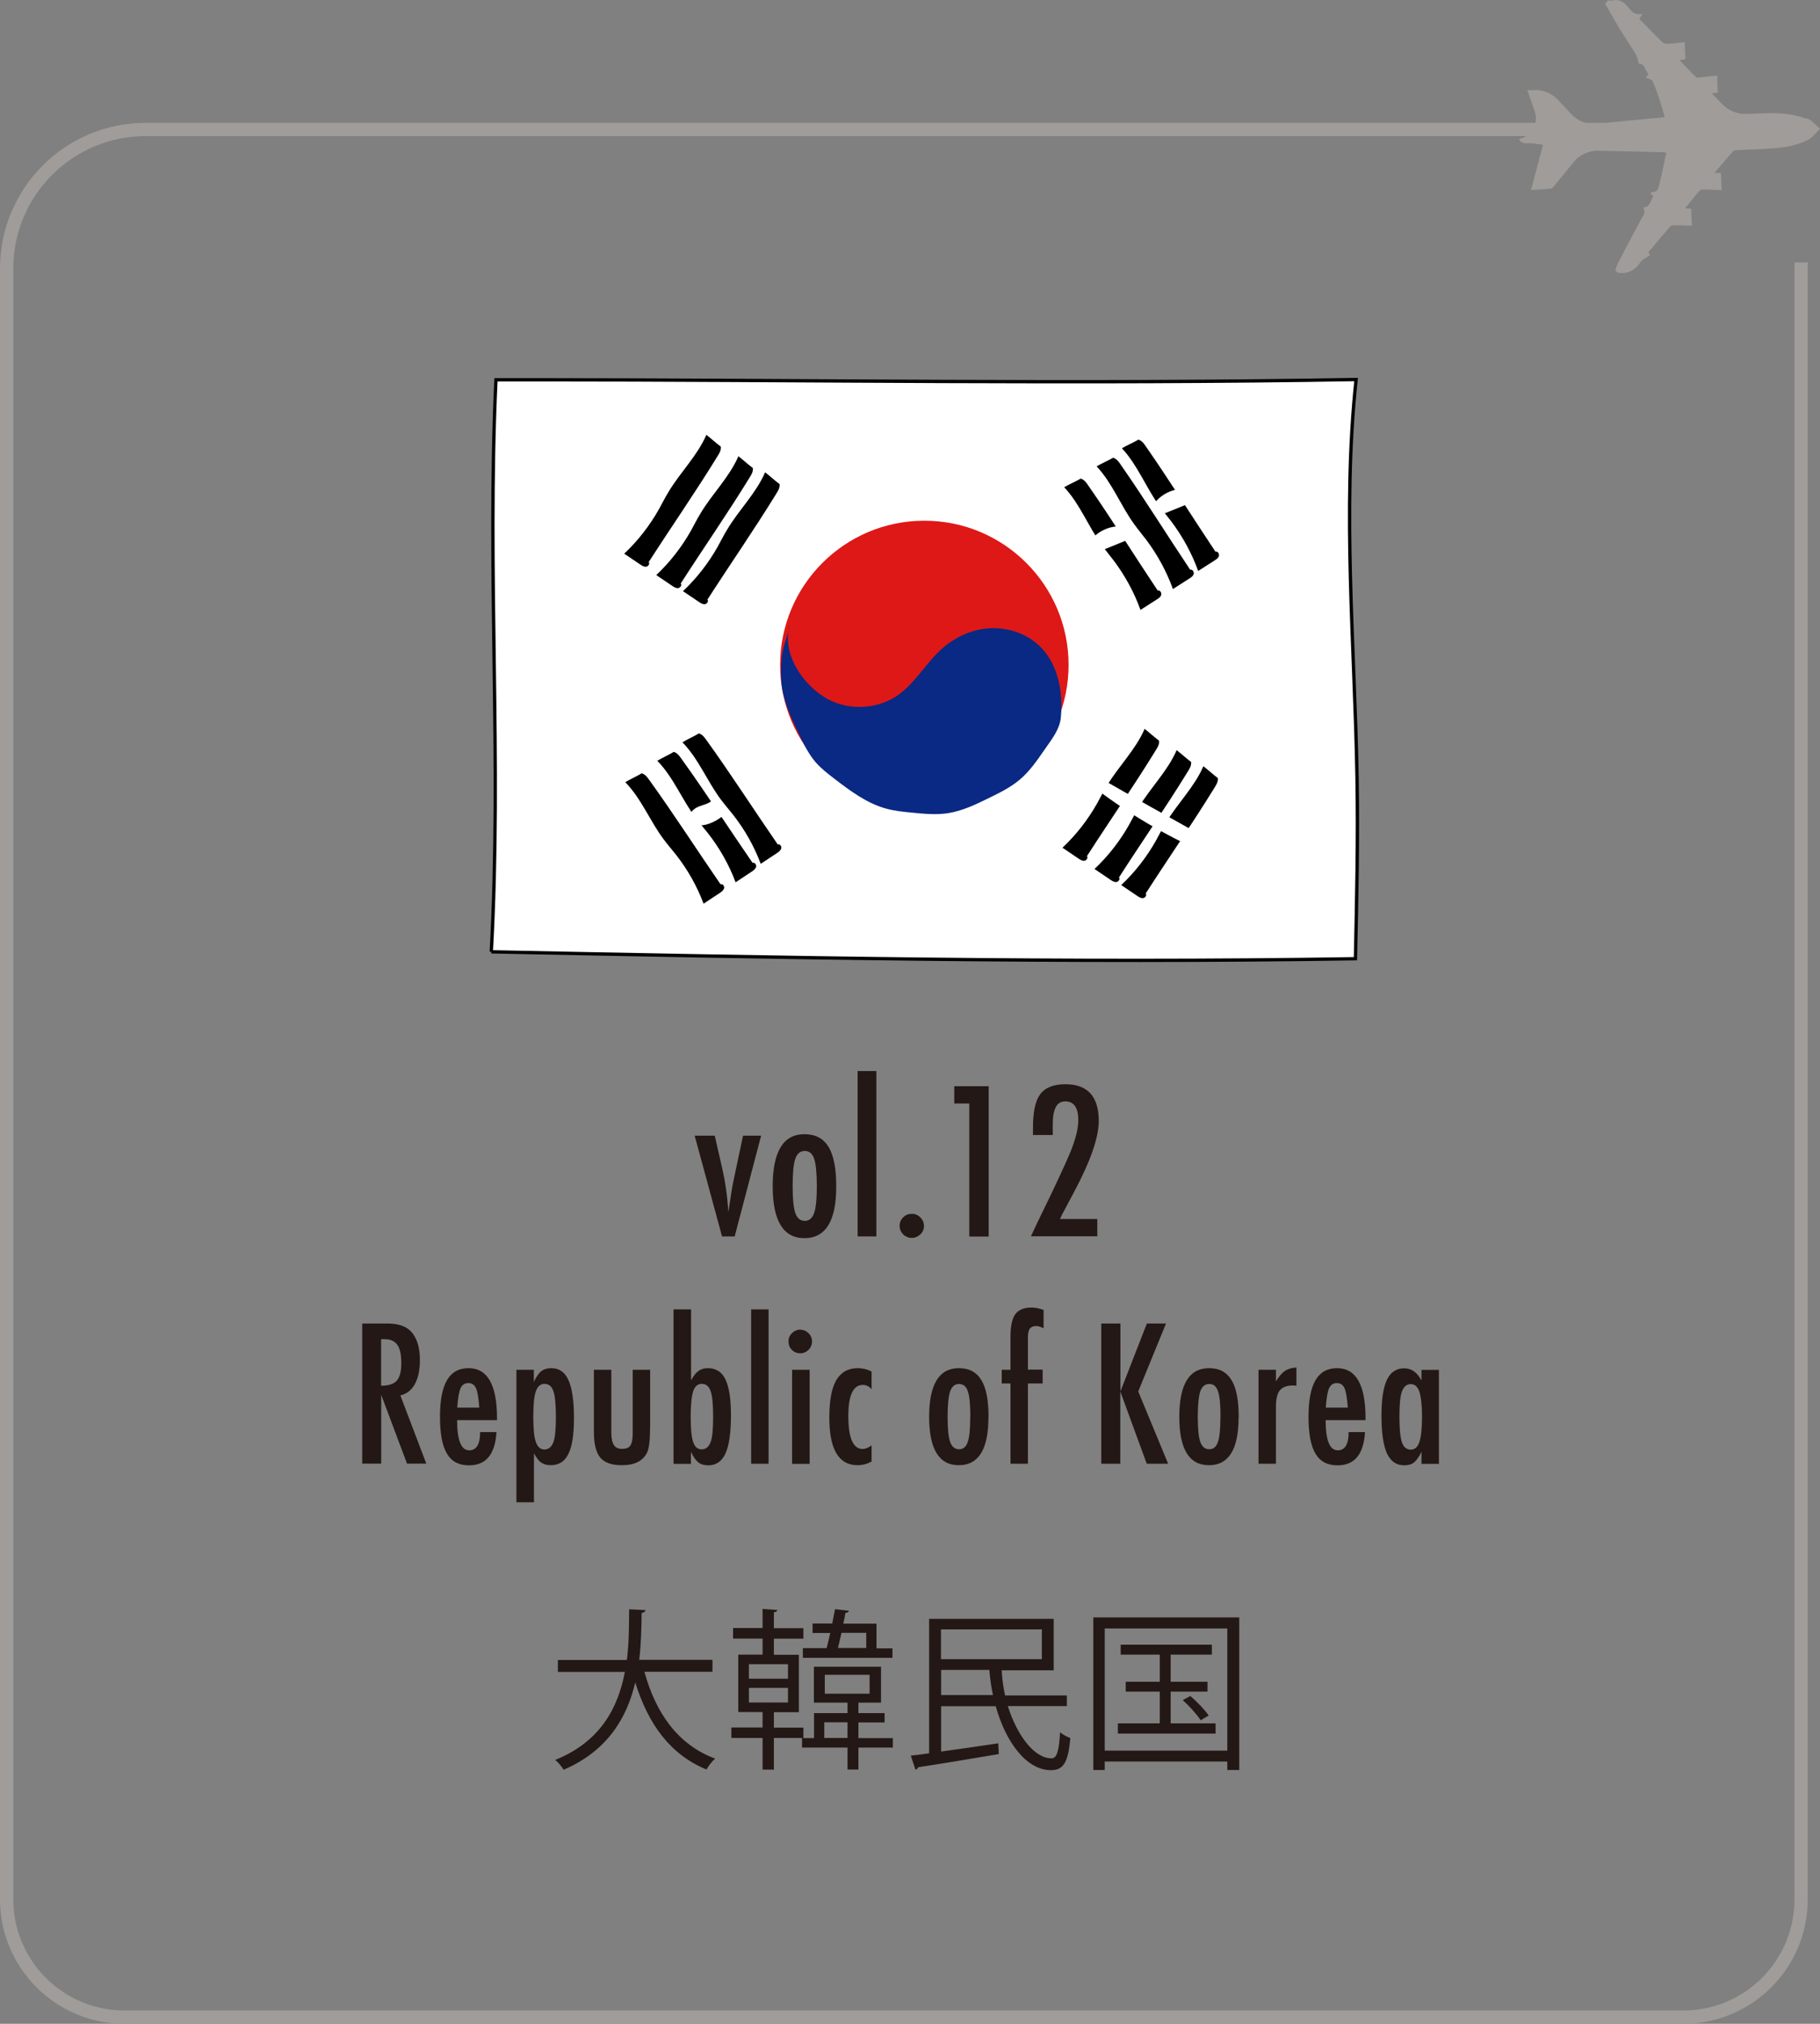 <?xml version="1.0" encoding="UTF-8"?><svg id="_レイヤー_2" xmlns="http://www.w3.org/2000/svg" viewBox="0 0 136.92 152.24"><rect x="0" y="0" width="136.92" height="152.24" fill="#808080" stroke="none"/><defs><style>.cls-1,.cls-2{fill:#fff;}.cls-3{fill:#9f9c99;}.cls-4{fill:#de1817;}.cls-5{fill:#231815;}.cls-6{fill:#092984;}.cls-2{stroke:#000;stroke-width:.25px;}.cls-2,.cls-7{stroke-miterlimit:10;}.cls-7{fill:none;stroke:#9f9c99;}</style></defs><g id="_レイヤー_1-2"><path class="cls-5" d="m52.26,85.43h1.51l.55,2.4c.11.49.21,1,.29,1.55.08.54.14,1.14.19,1.78.03-.15.04-.24.04-.26l.17-1.13c.06-.43.19-1.08.38-1.94l.51-2.4h1.36l-1.99,7.58h-.95l-2.06-7.58Z"/><path class="cls-5" d="m62.91,89.29c0,2.56-.8,3.85-2.39,3.85s-2.39-1.3-2.39-3.9.79-3.92,2.38-3.92c.41,0,.77.08,1.07.23.3.16.55.4.75.72.2.33.34.74.44,1.24s.14,1.09.14,1.78Zm-1.46-.04c0-1-.07-1.69-.2-2.08-.13-.4-.37-.59-.71-.59s-.57.2-.71.59c-.13.39-.2,1.07-.2,2.04s.07,1.65.2,2.04c.14.39.38.59.71.59s.57-.19.7-.58c.14-.36.21-1.03.21-2Z"/><path class="cls-5" d="m64.52,80.57h1.41v12.44h-1.41v-12.44Z"/><path class="cls-5" d="m68.61,91.31c.24,0,.45.09.63.27.18.18.27.39.27.64s-.09.46-.27.64c-.19.17-.4.26-.64.26-.13,0-.25-.02-.36-.07-.11-.05-.21-.11-.29-.19-.08-.08-.15-.18-.2-.29-.05-.11-.07-.23-.07-.36,0-.25.09-.46.27-.64.18-.18.4-.26.66-.26Z"/><path class="cls-5" d="m71.79,81.71h2.59v11.31h-1.46v-10.01h-1.13v-1.3Z"/><path class="cls-5" d="m79.21,85.38h-1.5v-.45c-.01-1.24.17-2.1.54-2.61.38-.51,1.01-.76,1.9-.76,1.67,0,2.51.92,2.51,2.77,0,1.25-.63,3.04-1.88,5.38l-.9,1.69s-.02.04-.04.09-.06.12-.1.21h2.81v1.3h-4.99c.08-.19.26-.55.52-1.11.27-.55.63-1.3,1.08-2.23.39-.82.71-1.52.97-2.09.26-.57.46-1.04.59-1.41.26-.73.4-1.36.4-1.9,0-.94-.33-1.41-.98-1.41s-.94.58-.94,1.74v.64s.01.12.01.12Z"/><path class="cls-5" d="m27.25,99.56h1.88c.78,0,1.36.18,1.74.55.48.48.72,1.21.72,2.19,0,.76-.13,1.36-.38,1.82-.25.46-.62.74-1.09.85l1.95,5.13h-1.45l-1.94-5.17v5.17h-1.43v-10.55Zm1.43,4.68c.55,0,.95-.13,1.17-.38s.34-.69.34-1.29c0-.33-.02-.61-.07-.84-.05-.23-.12-.42-.23-.57s-.24-.25-.4-.32-.36-.1-.58-.1h-.24v3.51Z"/><path class="cls-5" d="m36.13,107.73h1.22c-.1,1.66-.78,2.5-2.06,2.5-.38,0-.71-.07-.98-.21s-.5-.36-.68-.66c-.18-.3-.31-.67-.4-1.13-.08-.46-.13-1-.13-1.63,0-1.25.17-2.17.53-2.78.35-.6.89-.9,1.62-.9,1.42,0,2.14,1.25,2.14,3.75v.16h-3c0,1.51.3,2.27.91,2.27.55,0,.82-.46.82-1.37Zm-.07-1.84c-.06-.74-.14-1.23-.25-1.46-.12-.26-.31-.39-.58-.39s-.46.13-.58.39c-.11.23-.2.72-.25,1.46h1.66Z"/><path class="cls-5" d="m38.85,113.01v-9.97h1.31v.92c.18-.39.37-.66.56-.81s.44-.23.76-.23c.59,0,1.02.3,1.29.91.27.6.41,1.55.41,2.83s-.14,2.16-.42,2.71c-.27.57-.72.85-1.33.85-.29,0-.53-.07-.72-.2-.09-.06-.18-.16-.27-.27-.09-.12-.18-.26-.27-.43v3.69h-1.31Zm2.97-6.4c0-.96-.06-1.61-.19-1.96-.12-.37-.35-.55-.67-.55-.3,0-.52.19-.65.57-.13.36-.19.99-.19,1.9s.06,1.54.19,1.9c.13.38.35.57.65.57s.53-.18.67-.55c.13-.34.19-.97.19-1.89Z"/><path class="cls-5" d="m44.68,103.04h1.31v4.73c0,.44.07.75.2.94.12.19.32.28.61.28.3,0,.51-.08.62-.25.12-.17.18-.47.18-.9v-4.8h1.31v4.23c0,.99-.07,1.65-.22,1.98-.31.65-.94.97-1.91.97-.76,0-1.3-.19-1.62-.57-.32-.39-.48-1.03-.48-1.93v-4.68Z"/><path class="cls-5" d="m50.68,98.5h1.31v5.34c.09-.17.19-.32.28-.44s.19-.21.28-.27c.18-.14.42-.21.71-.21s.56.07.78.21c.22.14.4.35.54.65.14.29.24.66.31,1.11.07.45.1.99.1,1.61,0,1.29-.14,2.23-.41,2.83-.27.6-.71.9-1.29.9-.31,0-.56-.07-.75-.22-.19-.15-.38-.41-.56-.8v.91h-1.31v-11.61Zm2.97,8.11c0-.96-.06-1.61-.19-1.96-.12-.37-.35-.55-.67-.55-.3,0-.52.19-.64.56-.12.37-.19,1.01-.19,1.91s.06,1.54.19,1.91c.12.37.34.55.64.55s.53-.18.67-.55c.13-.34.19-.97.19-1.89Z"/><path class="cls-5" d="m56.51,98.5h1.31v11.61h-1.31v-11.61Z"/><path class="cls-5" d="m60.21,100.03c.24,0,.44.09.62.26.17.17.26.38.26.62s-.09.46-.26.63c-.17.17-.38.26-.63.26s-.46-.09-.63-.26c-.17-.17-.25-.38-.25-.64,0-.24.09-.44.26-.62.19-.17.4-.26.64-.26Zm-.62,3.01h1.32v7.08h-1.32v-7.08Z"/><path class="cls-5" d="m65.57,103.18v1.33c-.18-.22-.4-.33-.66-.33-.72,0-1.09.78-1.09,2.34,0,1.65.36,2.48,1.08,2.48.2,0,.42-.09.67-.27v1.22c-.35.18-.7.27-1.06.27-1.41,0-2.12-1.19-2.12-3.58,0-1.27.17-2.21.52-2.81.35-.6.89-.91,1.62-.91.35,0,.7.08,1.03.25Z"/><path class="cls-5" d="m74.36,106.63c0,2.39-.74,3.59-2.23,3.59s-2.23-1.21-2.23-3.64.74-3.66,2.23-3.66c.38,0,.72.07,1,.22.28.15.51.37.7.68s.32.69.41,1.16.13,1.02.13,1.66Zm-1.36-.03c0-.93-.06-1.58-.19-1.94-.12-.37-.34-.55-.66-.55s-.53.18-.67.55c-.12.36-.19,1-.19,1.91s.06,1.54.19,1.9c.13.36.35.55.67.55s.53-.18.65-.54c.13-.34.19-.96.19-1.87Z"/><path class="cls-5" d="m75.36,103.04h.66v-2.47c0-.81.12-1.38.36-1.71s.65-.5,1.24-.5c.26,0,.55.06.89.18v1.38c-.21-.11-.4-.17-.56-.17-.22,0-.38.07-.48.2-.09.13-.14.36-.14.67v.53s0,1.88,0,1.88h1.11v1.04h-1.11v6.04h-1.31v-6.04h-.66v-1.04Z"/><path class="cls-5" d="m82.86,99.56h1.43v5.11l1.99-5.11h1.44l-2.09,5.11,2.25,5.44h-1.61l-1.99-5.44v5.44h-1.43v-10.55Z"/><path class="cls-5" d="m93.18,106.63c0,2.39-.74,3.59-2.23,3.59s-2.23-1.21-2.23-3.64.74-3.66,2.23-3.66c.38,0,.72.07,1,.22.28.15.51.37.7.68s.32.69.41,1.16.13,1.02.13,1.66Zm-1.36-.03c0-.93-.06-1.58-.19-1.94-.12-.37-.34-.55-.66-.55s-.53.18-.67.55c-.12.36-.19,1-.19,1.91s.06,1.54.19,1.9c.13.36.35.55.67.55s.53-.18.65-.54c.13-.34.19-.96.19-1.87Z"/><path class="cls-5" d="m94.68,103.04h1.31v.88c.22-.37.45-.64.67-.79s.51-.24.87-.26v1.37c-.09-.01-.17-.02-.23-.02-.47,0-.81.12-1.01.36-.2.24-.3.65-.3,1.24v4.29h-1.31v-7.08Z"/><path class="cls-5" d="m101.47,107.73h1.22c-.1,1.66-.78,2.5-2.06,2.5-.38,0-.71-.07-.98-.21s-.5-.36-.68-.66c-.18-.3-.31-.67-.4-1.13-.08-.46-.13-1-.13-1.63,0-1.25.17-2.17.53-2.78.35-.6.89-.9,1.62-.9,1.42,0,2.14,1.25,2.14,3.75v.16h-3c0,1.51.3,2.27.91,2.27.55,0,.82-.46.82-1.37Zm-.07-1.84c-.06-.74-.14-1.23-.25-1.46-.12-.26-.31-.39-.58-.39s-.46.13-.58.39c-.11.23-.2.72-.25,1.46h1.66Z"/><path class="cls-5" d="m108.25,103.04v7.08h-1.31v-.91c-.19.39-.38.65-.56.8-.19.15-.44.22-.74.22-.59,0-1.02-.3-1.3-.9-.27-.6-.41-1.54-.41-2.83s.14-2.13.41-2.7c.27-.58.71-.87,1.3-.87.54,0,.98.31,1.3.92v-.8h1.31Zm-2.97,3.51c0,.93.06,1.58.19,1.95.13.37.35.55.67.55.29,0,.51-.19.64-.57.13-.41.2-1.04.2-1.89s-.07-1.49-.2-1.9c-.13-.38-.35-.57-.64-.57-.31,0-.53.18-.67.55-.13.34-.19.97-.19,1.89Z"/><path class="cls-5" d="m53.59,125.76h-5.11c.85,3.11,2.53,5.5,5.32,6.53-.22.19-.51.56-.65.82-2.73-1.12-4.39-3.42-5.36-6.55-.6,2.57-2.02,5.12-5.39,6.57-.13-.23-.4-.55-.63-.74,3.45-1.39,4.74-3.99,5.24-6.62h-5.04v-.9h5.19c.17-1.35.16-2.68.17-3.81l1.23.06c-.01.12-.12.18-.29.22-.01,1.03-.03,2.25-.18,3.52h5.51v.9Z"/><path class="cls-5" d="m67.17,130.74v.72h-2.59v1.65h-.82v-1.65h-3.42v-.72h-2.12v2.38h-.85v-2.38h-2.35v-.79h2.35v-1.16h-1.83v-4.32h1.83v-1.21h-2.22v-.79h2.22v-1.44l1.11.08c-.01.09-.09.16-.26.17v1.2h2.22v.79h-2.22v1.21h1.88v4.32h-1.88v1.16h2.22v.79h.8v-1.88h2.52v-.79h-2.53v-2.7h5.05v2.7h-1.7v.79h1.97v.7h-1.97v1.18h2.59Zm-10.83-5.55v1.09h2.94v-1.09h-2.94Zm0,1.78v1.1h2.94v-1.1h-2.94Zm4.06-2.99h1.79c.09-.34.18-.74.27-1.14h-1.33v-.71h1.48c.08-.38.14-.74.21-1.08l1.04.12c-.01.09-.09.14-.26.16-.04.25-.09.52-.16.81h2.5v1.86h1.2v.71h-6.74v-.71Zm1.61,6.76h1.75v-1.18h-1.75v1.18Zm.04-4.75v1.42h3.37v-1.42h-3.37Zm3.11-3.16h-1.85c-.09.4-.2.81-.27,1.14h2.13v-1.14Z"/><path class="cls-5" d="m80.25,128.34h-4.43c.69,2.2,1.99,3.94,3.29,3.93.4,0,.56-.55.64-1.96.21.18.52.35.77.43-.16,1.9-.55,2.42-1.46,2.42-1.84,0-3.4-2.11-4.15-4.81h-4.11v3.41c1.32-.18,2.83-.4,4.3-.62l.04.81c-2.23.38-4.61.77-6.07.99-.03.1-.1.17-.2.18l-.35-1.05c.4-.05.88-.1,1.38-.18v-10.11h9.37v3.87h-3.91c.03.64.12,1.27.25,1.89h4.65v.83Zm-1.87-5.77h-7.59v2.24h7.59v-2.24Zm-7.59,4.94h3.91c-.13-.61-.22-1.25-.27-1.89h-3.63v1.89Z"/><path class="cls-5" d="m82.25,121.67h10.98v11.48h-.9v-.64h-9.22v.64h-.86v-11.48Zm.86,10.02h9.22v-9.19h-9.22v9.19Zm4.96-2.05h3.38v.77h-7.35v-.77h3.15v-2.39h-2.56v-.74h2.56v-2.04h-2.94v-.75h6.86v.75h-3.1v2.04h2.77v.74h-2.77v2.39Zm2.26-.23c-.27-.42-.85-1.07-1.35-1.52l.57-.31c.51.44,1.1,1.05,1.38,1.47l-.61.36Z"/><path class="cls-7" d="m135.5,19.74v123.13c0,4.9-3.97,8.87-8.87,8.87H9.37c-4.9,0-8.87-3.97-8.87-8.87V20.2c0-5.77,4.68-10.46,10.46-10.46h124.54v.5"/><path class="cls-3" d="m135.93,8.9c.18.07.35.19.49.32l.5.46-.46.5c-.13.14-.29.27-.47.36-.89.43-1.86.58-2.84.64-.8.05-1.59.07-2.39.11-.12,0-.28,0-.35.06-.47.52-.92,1.06-1.42,1.65.24.01.39.02.48.02.02.43.04.83.05,1.28-.4-.01-.82-.03-1.23-.04-.13,0-.31-.03-.38.04-.38.43-.74.88-1.14,1.37.22.01.36.02.46.03.02.42.03.82.05,1.28-.4-.01-.82-.03-1.23-.03-.13,0-.32,0-.4.09-.57.65-1.12,1.31-1.65,1.94.08.12.14.22.14.21-.28.2-.57.31-.71.52-.41.59-.91.91-1.64.81,0,0-.02.02-.03.03l-.24-.22c.07-.19.12-.38.21-.56.57-1.1,1.15-2.19,1.74-3.29.15-.27.4-.53.12-.87.62-.02.54-.58.8-.83-.09-.09-.15-.16-.22-.23.05-.04.1-.11.14-.11.4.02.46-.32.52-.57.2-.78.35-1.58.52-2.39-.1-.01-.18-.03-.26-.03-1.65-.04-3.3-.08-4.96-.11-.56-.01-1.31.33-1.66.76-.52.62-1.03,1.25-1.54,1.88-.07.09-.17.2-.27.21-.48.05-.96.07-1.48.1.31-1.17.59-2.25.9-3.4-.34-.05-.62-.09-.91-.12-.28-.04-.62.16-.91-.31h0c.95-.18,1.51-1.16,1.2-2.08l-.56-1.6c.2,0,.38,0,.56-.01.64-.02,1.25.24,1.69.69.36.38.73.76,1.08,1.14.51.54,1.23.8,1.97.72.77-.09,1.55-.17,2.32-.25.9-.09,1.8-.16,2.72-.25-.15-.52-.28-1-.44-1.47-.13-.41-.28-.81-.45-1.21-.04-.09-.16-.15-.26-.2-.08-.05-.18-.06-.27-.1.06-.08.12-.16.2-.27-.28-.25-.26-.81-.72-.76-.09-.27-.12-.52-.23-.71-.4-.66-.83-1.29-1.23-1.95-.38-.62-.73-1.25-1.09-1.88.07-.08.15-.16.22-.24.12,0,.24.03.35,0,.45-.08.78.06,1.09.42.27.32.53.75,1.16.58-.11.18-.17.28-.24.39.58.59,1.15,1.19,1.74,1.76.1.1.31.12.46.11.41-.02.83-.08,1.21-.12.02.46.03.87.05,1.28-.11.02-.24.04-.43.08.43.45.81.87,1.22,1.26.07.07.25.03.38.02.42-.04.85-.09,1.22-.12.02.46.03.86.05,1.27-.11.02-.24.04-.44.07.27.28.53.55.78.81.48.5,1.16.76,1.86.73.46-.02.92-.03,1.37-.05,1.07-.03,2.12.03,3.12.42Z"/><path class="cls-2" d="m36.96,71.6c21.63.44,43.38.86,65.01.52.1-4.54.2-9.08.12-13.61-.17-9.98-1.13-20.03-.07-29.96-20.74.36-41.48.02-62.23.02h-2.48c-.68,14.54.45,28.49-.35,43.03Z"/><path d="m48.8,42.28c.11.12-.03.33-.19.35s-.32-.08-.45-.17c-.39-.27-.81-.54-1.2-.81,1.03-.97,1.91-2.1,2.61-3.34.24-.43.46-.88.72-1.3.88-1.48,2.17-2.72,2.85-4.3.35.27.74.63,1.09.89.02.3-.11.49-.27.75-1.64,2.67-3.46,5.29-5.15,7.92Z"/><path d="m51.21,43.89c.11.12-.03.33-.19.35s-.32-.08-.45-.17c-.39-.27-.81-.54-1.2-.81,1.03-.97,1.91-2.1,2.61-3.34.24-.43.46-.88.72-1.3.88-1.48,2.17-2.72,2.85-4.3.35.27.74.63,1.09.89.02.3-.11.49-.27.75-1.64,2.67-3.46,5.29-5.15,7.92Z"/><path d="m53.22,45.1c.11.12-.03.33-.19.35s-.32-.08-.45-.17c-.39-.27-.81-.54-1.2-.81,1.03-.97,1.91-2.1,2.61-3.34.24-.43.46-.88.72-1.3.88-1.48,2.17-2.72,2.85-4.3.35.27.74.63,1.09.89.02.3-.11.49-.27.75-1.64,2.67-3.46,5.29-5.15,7.92Z"/><path d="m81.77,64.4c.11.12-.03.33-.19.35s-.32-.08-.45-.17c-.39-.27-.81-.54-1.2-.81,1.03-.97,1.91-2.1,2.61-3.34.24-.43.46-.88.72-1.3.88-1.48,2.17-2.72,2.85-4.3.35.27.74.63,1.09.89.02.3-.11.49-.27.75-1.64,2.67-3.46,5.29-5.15,7.92Z"/><path d="m84.18,66c.11.12-.03.33-.19.35s-.32-.08-.45-.17c-.39-.27-.81-.54-1.2-.81,1.03-.97,1.91-2.1,2.61-3.34.24-.43.46-.88.72-1.3.88-1.48,2.17-2.72,2.85-4.3.35.27.74.63,1.09.89.02.3-.11.49-.27.75-1.64,2.67-3.46,5.29-5.15,7.92Z"/><path d="m86.19,67.21c.11.12-.03.33-.19.35s-.32-.08-.45-.17c-.39-.27-.81-.54-1.2-.81,1.03-.97,1.91-2.1,2.61-3.34.24-.43.46-.88.72-1.3.88-1.48,2.17-2.72,2.85-4.3.35.27.74.63,1.09.89.02.3-.11.49-.27.75-1.64,2.67-3.46,5.29-5.15,7.92Z"/><path class="cls-1" d="m90.5,64.09c-2.88-1.28-5.62-2.9-8.13-4.81.17-.29.02-.57.18-.87,2.7,1.55,5.4,3.07,8.12,4.58-.02.33-.15.77-.17,1.1Z"/><path d="m54.22,66.52c.16-.05.3.16.25.31s-.19.26-.33.35c-.4.26-.81.54-1.21.8-.5-1.33-1.2-2.57-2.08-3.69-.31-.39-.63-.76-.93-1.16-1.03-1.38-1.67-3.05-2.88-4.29.38-.23.86-.44,1.24-.67.29.1.41.29.59.54,1.83,2.54,3.55,5.22,5.33,7.8Z"/><path d="m56.63,64.91c.16-.05.3.16.25.31s-.19.26-.33.35c-.4.26-.81.54-1.21.8-.5-1.33-1.2-2.57-2.08-3.69-.31-.39-.63-.76-.93-1.16-1.03-1.38-1.67-3.05-2.88-4.29.38-.23.86-.44,1.24-.67.29.1.41.29.59.54,1.83,2.54,3.55,5.22,5.33,7.8Z"/><path d="m58.52,63.52c.16-.05.3.16.25.31s-.19.26-.33.35c-.4.26-.81.54-1.21.8-.5-1.33-1.2-2.57-2.08-3.69-.31-.39-.63-.76-.93-1.16-1.03-1.38-1.67-3.05-2.88-4.29.38-.23.86-.44,1.24-.67.29.1.41.29.59.54,1.83,2.54,3.55,5.22,5.33,7.8Z"/><path class="cls-1" d="m54.32,61.42c-.29.23-.62.42-.97.54-.28.1-.6.17-.89.09s-.55-.34-.55-.64c0-.37.37-.63.72-.76s.74-.21.99-.48c.34.35.61.77.79,1.23"/><path d="m87.11,44.43c.16-.05.29.16.25.32s-.2.26-.34.35c-.4.25-.82.53-1.22.78-.48-1.33-1.17-2.59-2.02-3.72-.3-.4-.62-.77-.91-1.18-1.01-1.4-1.63-3.07-2.81-4.33.38-.22.87-.43,1.25-.65.29.11.41.3.58.55,1.79,2.57,3.47,5.28,5.21,7.88Z"/><path d="m89.55,42.86c.16-.05.29.16.25.32s-.2.26-.34.35c-.4.25-.82.53-1.22.78-.48-1.33-1.17-2.59-2.02-3.72-.3-.4-.62-.77-.91-1.18-1.01-1.4-1.63-3.07-2.81-4.33.38-.22.87-.43,1.25-.65.29.11.41.3.58.55,1.79,2.57,3.47,5.28,5.21,7.88Z"/><path d="m91.45,41.5c.16-.05.29.16.25.32s-.2.26-.34.35c-.4.25-.82.53-1.22.78-.48-1.33-1.17-2.59-2.02-3.72-.3-.4-.62-.77-.91-1.18-1.01-1.4-1.63-3.07-2.81-4.33.38-.22.87-.43,1.25-.65.29.11.41.3.58.55,1.79,2.57,3.47,5.28,5.21,7.88Z"/><path class="cls-1" d="m89.56,37.83l-1.92.78c-.28-.23-.56-.46-.84-.69.53-.74,1.44-1.18,2.34-1.15.18.27.29.59.32.91"/><path class="cls-1" d="m84.74,40.65l-1.92.78c-.28-.23-.56-.46-.84-.69.53-.74,1.44-1.18,2.34-1.15.18.27.29.59.32.91"/><circle class="cls-4" cx="69.54" cy="50.02" r="10.85"/><path class="cls-6" d="m79.81,53.94c.18-1.92-.22-4.03-1.62-5.36-.98-.93-2.37-1.39-3.72-1.32s-2.65.67-3.65,1.58c-1.16,1.05-1.95,2.5-3.22,3.42-1.52,1.09-3.66,1.22-5.31.34-.68-.37-1.27-.89-1.77-1.48-.96-1.16-1.56-2.75-1.08-4.17-.16.88-.57,1.71-.64,2.6-.05.65-.08,1.3,0,1.95.15,1.3.73,2.51,1.29,3.69.36.76.73,1.52,1.28,2.16.41.47.91.85,1.4,1.23,1.2.92,2.44,1.85,3.9,2.25.63.17,1.28.24,1.93.3.91.09,1.83.18,2.73.04,1.07-.17,2.07-.65,3.05-1.13.8-.39,1.61-.79,2.3-1.36.76-.63,1.33-1.46,1.89-2.27.53-.77,1.16-1.53,1.24-2.46Z"/></g></svg>